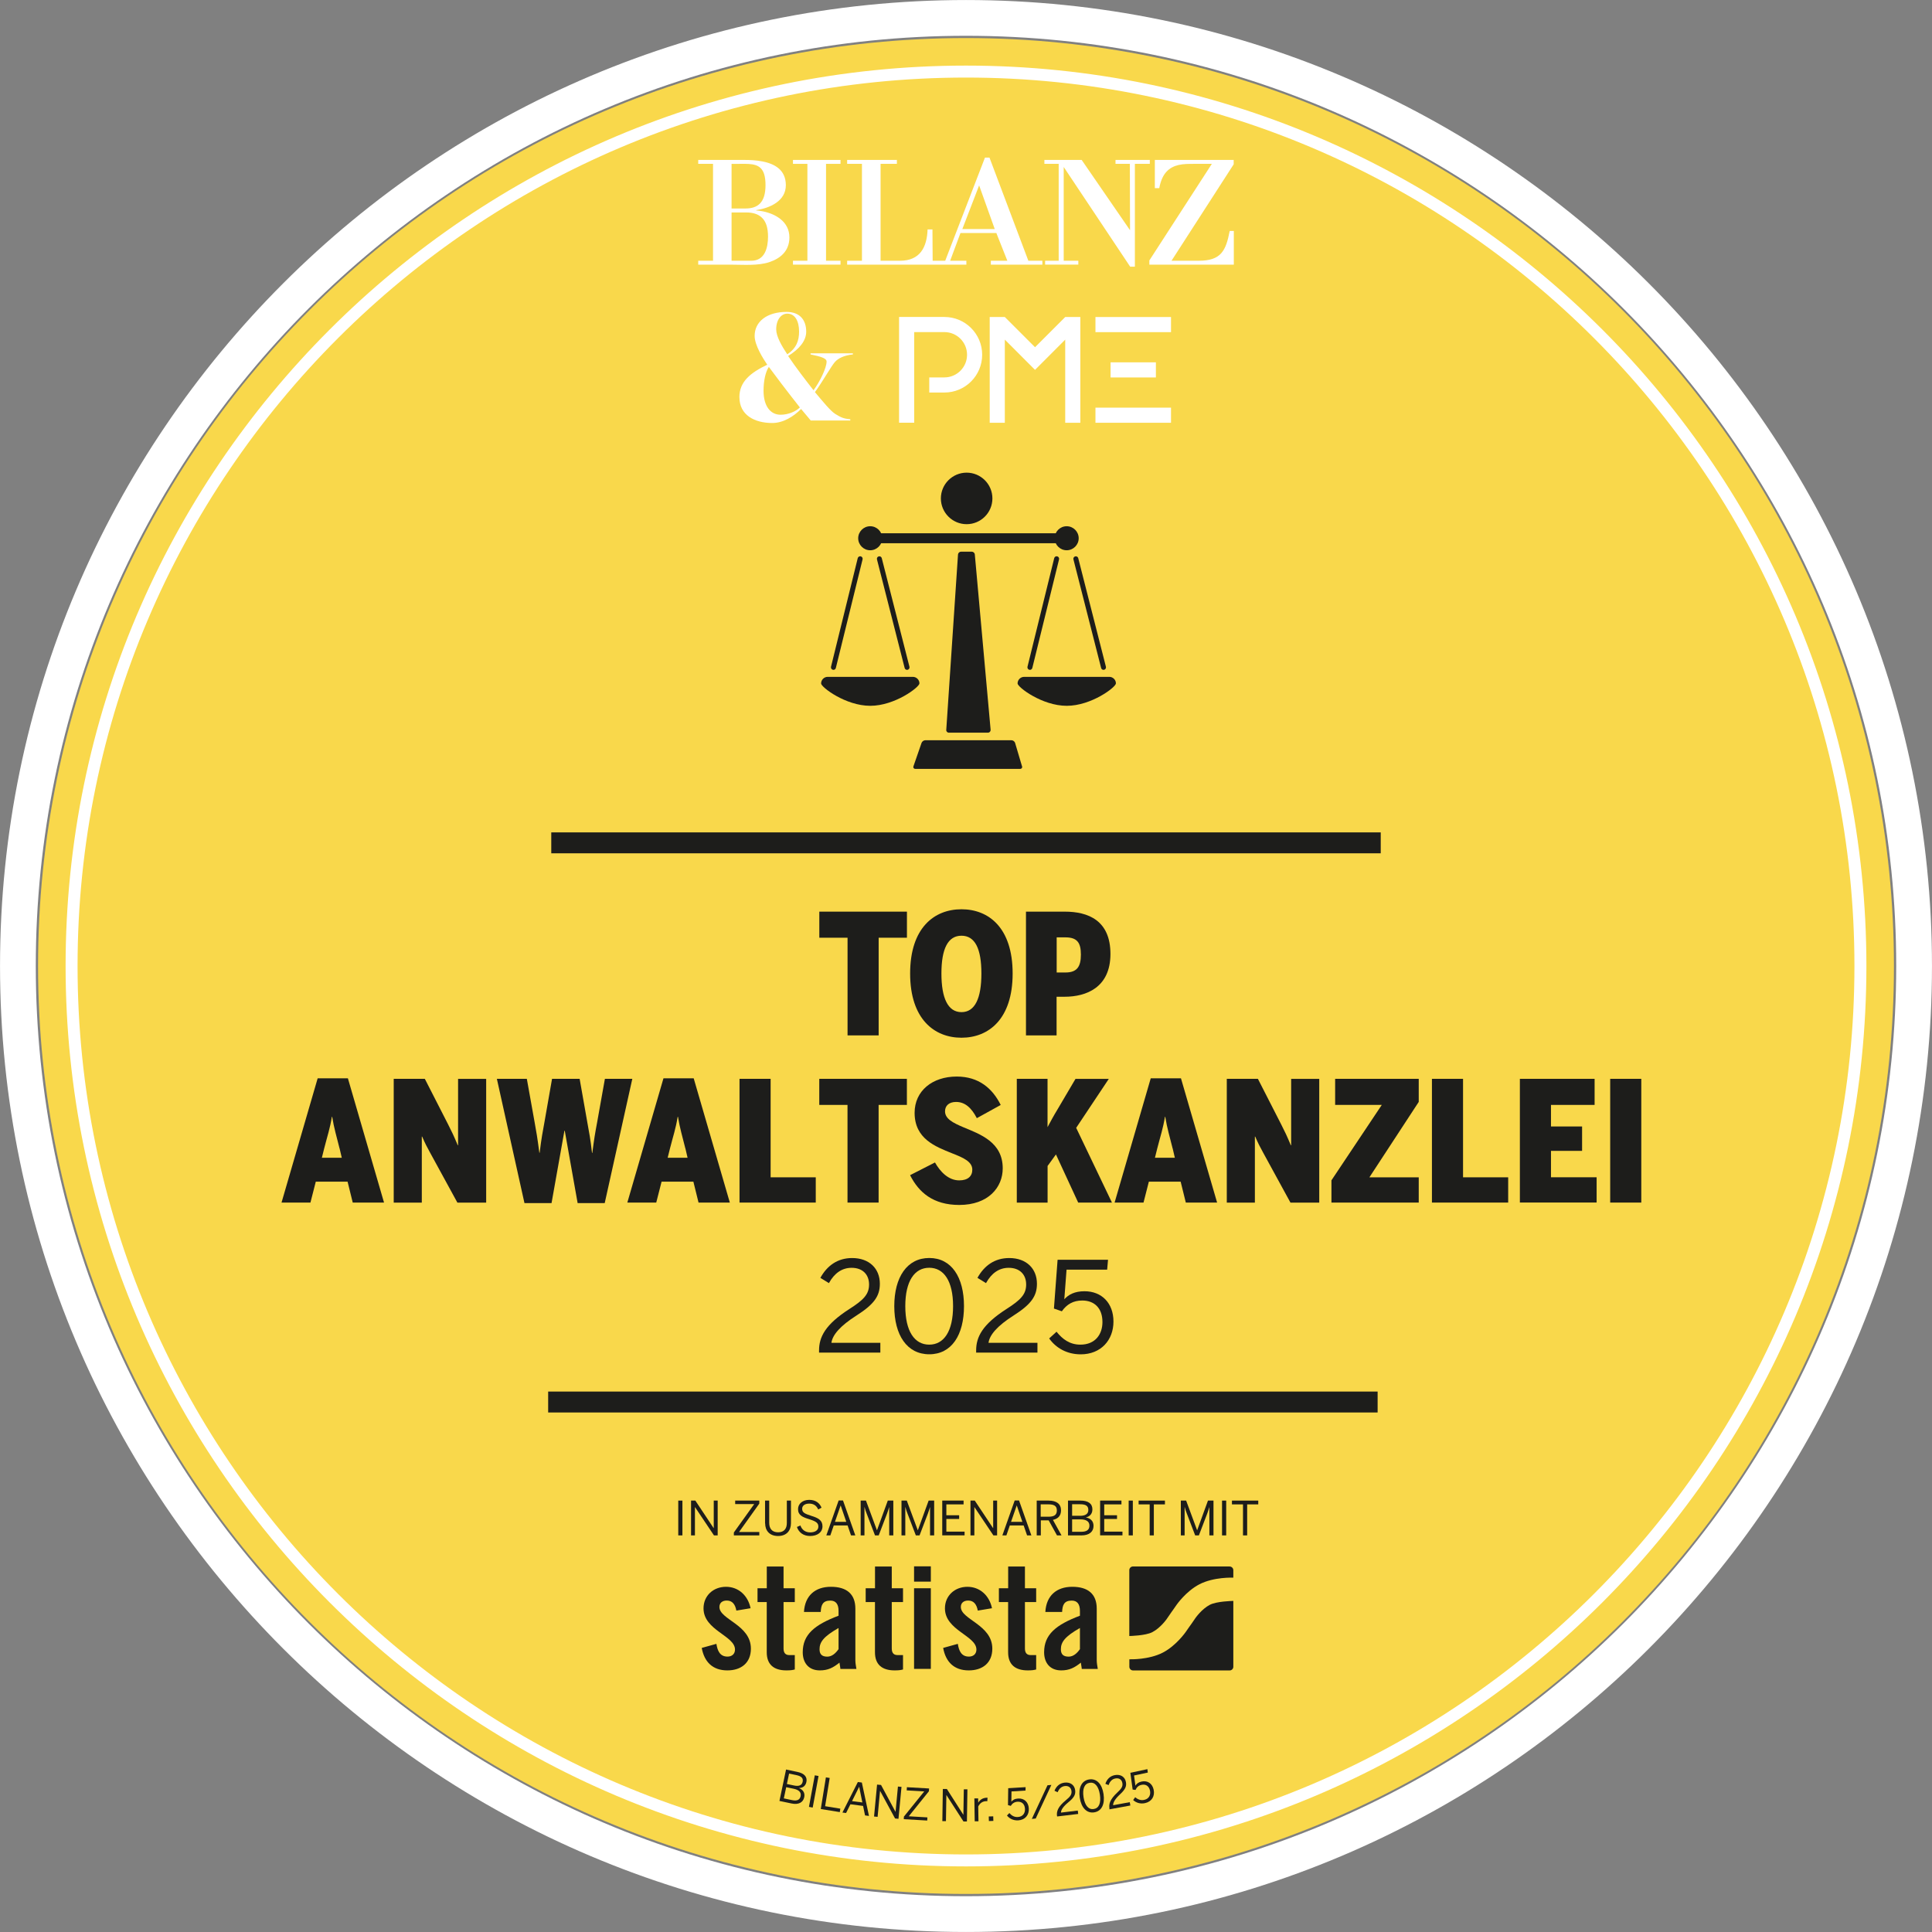 <?xml version="1.0" encoding="UTF-8"?>
<svg xmlns="http://www.w3.org/2000/svg" id="Ebene_1" version="1.1" viewBox="0 0 422.94 422.94">
  <rect x="0" y="0" width="422.94" height="422.94" fill="#808080" stroke="none"/>
  <defs>
    <style>
      .st0 {
        fill: #f9d84b;
      }

      .st1 {
        fill: #1d1d1b;
      }

      .st2 {
        stroke-width: 7.83px;
      }

      .st2, .st3 {
        stroke: #fff;
      }

      .st2, .st3, .st4, .st5 {
        fill: none;
      }

      .st3 {
        stroke-width: 2.62px;
      }

      .st6 {
        fill: #fff;
      }

      .st4 {
        stroke-width: 4.58px;
      }

      .st4, .st5 {
        stroke: #1d1d1b;
      }

      .st5 {
        stroke-width: 4.38px;
      }
    </style>
  </defs>
  <path class="st0" d="M211.47,414.61c112.19,0,203.14-90.95,203.14-203.14S323.66,8.33,211.47,8.33,8.33,99.28,8.33,211.47s90.95,203.14,203.14,203.14"></path>
  <path class="st2" d="M211.47,419.02c114.45,0,207.55-93.11,207.55-207.55S325.91,3.92,211.47,3.92,3.92,97.02,3.92,211.47s93.11,207.55,207.55,207.55Z"></path>
  <path class="st3" d="M211.47,407.27c107.96,0,195.8-87.83,195.8-195.8S319.43,15.67,211.47,15.67,15.67,103.51,15.67,211.47s87.83,195.8,195.8,195.8Z"></path>
  <line class="st4" x1="120" y1="306.92" x2="301.58" y2="306.92"></line>
  <g>
    <path class="st1" d="M223.74,167.73c.1.33-.1.59-.44.59h-22.91c-.34,0-.53-.26-.42-.58l1.77-5.11c.11-.32.48-.58.82-.58h18.87c.34,0,.7.27.79.59l1.51,5.1Z"></path>
    <path class="st1" d="M216.86,159.77c.02.34-.24.62-.58.62h-8.57c-.34,0-.59-.28-.56-.61l2.57-38.4c.03-.34.33-.61.67-.61h2.35c.34,0,.64.28.66.62l3.46,38.39Z"></path>
    <rect class="st1" x="189.5" y="116.74" width="43.19" height="2.18"></rect>
    <path class="st1" d="M217.25,109.11c0,3.12-2.53,5.64-5.64,5.64s-5.64-2.53-5.64-5.64,2.53-5.64,5.64-5.64,5.64,2.53,5.64,5.64"></path>
    <path class="st1" d="M193.13,117.83c0,1.45-1.18,2.63-2.63,2.63s-2.63-1.18-2.63-2.63,1.18-2.63,2.63-2.63,2.63,1.18,2.63,2.63"></path>
    <path class="st1" d="M201.27,149.62c0,.8-5.35,4.89-10.76,4.89s-10.76-4.09-10.76-4.89.65-1.45,1.45-1.45h18.63c.8,0,1.45.65,1.45,1.45"></path>
    <path class="st1" d="M198.57,146.64c-.24,0-.47-.16-.53-.41l-6.06-23.77c-.07-.29.1-.59.39-.66.29-.08.59.1.66.39l6.06,23.77c.07.29-.1.59-.39.66-.04.01-.09.02-.13.02"></path>
    <path class="st1" d="M182.45,146.64s-.09,0-.13-.02c-.29-.07-.47-.37-.4-.66l5.85-23.77c.07-.29.37-.47.66-.4.29.07.47.37.4.66l-5.85,23.77c-.06.25-.28.42-.53.42"></path>
    <path class="st1" d="M236.14,117.83c0,1.45-1.18,2.63-2.63,2.63s-2.63-1.18-2.63-2.63,1.18-2.63,2.63-2.63,2.63,1.18,2.63,2.63"></path>
    <path class="st1" d="M244.28,149.62c0,.8-5.35,4.89-10.76,4.89s-10.76-4.09-10.76-4.89.65-1.45,1.45-1.45h18.63c.8,0,1.45.65,1.45,1.45"></path>
    <path class="st1" d="M241.58,146.64c-.24,0-.47-.16-.53-.41l-6.06-23.77c-.08-.29.1-.59.39-.66.29-.08.59.1.66.39l6.06,23.77c.07.29-.1.59-.39.66-.04.01-.09.02-.13.02"></path>
    <path class="st1" d="M225.46,146.64s-.09,0-.13-.02c-.29-.07-.47-.37-.4-.66l5.85-23.77c.07-.29.36-.47.66-.4.29.07.47.37.4.66l-5.85,23.77c-.06.25-.28.42-.53.42"></path>
  </g>
  <g>
    <path class="st1" d="M185.55,205.28h-6.19v-5.71h19.18v5.71h-6.19v21.38h-6.81v-21.38Z"></path>
    <path class="st1" d="M199.24,213.11c0-9.99,5.27-14.06,11.24-14.06s11.2,4.06,11.2,14.06-5.27,14.06-11.2,14.06-11.24-4.06-11.24-14.06ZM214.84,213.11c0-5.42-1.39-8.27-4.36-8.27s-4.39,2.86-4.39,8.27,1.43,8.46,4.39,8.46,4.36-3.04,4.36-8.46Z"></path>
    <path class="st1" d="M224.61,199.57h8.49c5.05,0,9.99,1.87,9.99,9.26s-5.34,9.37-10.03,9.37h-1.76v8.46h-6.7v-27.09ZM233.25,212.89c2.56,0,3.37-1.32,3.37-3.92s-.81-3.77-3.4-3.77h-1.9v7.69h1.94Z"></path>
    <path class="st1" d="M67.96,263.26h-6.33l7.91-27.2h6.62l7.91,27.2h-6.85l-1.13-4.58h-6.96l-1.17,4.58ZM74.33,251.4c-.66-2.67-1.21-4.43-1.61-6.92h-.07c-.4,2.53-.99,4.21-1.68,6.92l-.51,2.05h4.36l-.48-2.05Z"></path>
    <path class="st1" d="M86.19,236.17h6.81l5.09,9.96c.84,1.65,1.21,2.42,2.12,4.58h.07v-14.53h6.15v27.09h-6.3l-6-10.98c-.66-1.21-1.02-1.87-1.72-3.48h-.07v14.46h-6.15v-27.09Z"></path>
    <path class="st1" d="M108.78,236.17h6.55l1.68,9.37c.4,2.23.62,3.4,1.06,6.81h.07c.4-3.33.66-4.54,1.06-6.77l1.65-9.41h6.04l1.68,9.52c.4,2.2.7,3.7,1.03,6.7h.07c.37-2.96.62-4.43,1.03-6.59l1.72-9.63h6l-6.04,27.2h-5.93l-2.82-15.85h-.07l-2.82,15.85h-5.93l-6.04-27.2Z"></path>
    <path class="st1" d="M143.66,263.26h-6.33l7.91-27.2h6.62l7.91,27.2h-6.85l-1.13-4.58h-6.96l-1.17,4.58ZM150.03,251.4c-.66-2.67-1.21-4.43-1.61-6.92h-.07c-.4,2.53-.99,4.21-1.68,6.92l-.51,2.05h4.36l-.48-2.05Z"></path>
    <path class="st1" d="M161.89,236.17h6.81v21.56h9.88v5.53h-16.69v-27.09Z"></path>
    <path class="st1" d="M185.54,241.88h-6.19v-5.71h19.18v5.71h-6.19v21.38h-6.81v-21.38Z"></path>
    <path class="st1" d="M199.23,257.26l5.45-2.78c1.13,2.01,2.93,3.92,5.31,3.92,1.9,0,2.86-.92,2.86-2.34,0-1.79-2.01-2.64-4.43-3.59-3.62-1.46-8.2-3.15-8.2-8.86,0-4.8,3.88-7.94,9.22-7.94,4.83,0,7.83,2.6,9.63,6.22l-5.23,2.89c-1.17-2.27-2.6-3.55-4.54-3.55-1.61,0-2.42.88-2.42,2.05,0,1.65,1.76,2.53,3.99,3.48,3.7,1.54,8.64,3.26,8.64,9,0,4.17-3.15,8.02-9.52,8.02-5.71,0-8.86-2.75-10.76-6.52Z"></path>
    <path class="st1" d="M222.58,236.17h6.74v10.58c.48-.92,1.46-2.71,2.09-3.73l4.03-6.84h7.29l-7.14,10.72,7.83,16.36h-7.39l-4.87-10.54-1.83,2.53v8.02h-6.74v-27.09Z"></path>
    <path class="st1" d="M250.33,263.26h-6.33l7.91-27.2h6.62l7.91,27.2h-6.85l-1.13-4.58h-6.96l-1.17,4.58ZM256.7,251.4c-.66-2.67-1.21-4.43-1.61-6.92h-.07c-.4,2.53-.99,4.21-1.68,6.92l-.51,2.05h4.36l-.48-2.05Z"></path>
    <path class="st1" d="M268.56,236.17h6.81l5.09,9.96c.84,1.65,1.21,2.42,2.12,4.58h.07v-14.53h6.15v27.09h-6.3l-6-10.98c-.66-1.21-1.02-1.87-1.72-3.48h-.07v14.46h-6.15v-27.09Z"></path>
    <path class="st1" d="M291.47,258.39l11.02-16.51h-10.21v-5.71h18.3v5.05l-10.8,16.51h10.8v5.53h-19.11v-4.87Z"></path>
    <path class="st1" d="M313.47,236.17h6.81v21.56h9.88v5.53h-16.69v-27.09Z"></path>
    <path class="st1" d="M332.72,236.17h16.36v5.71h-9.55v4.72h6.81v5.34h-6.81v5.78h9.99v5.53h-16.8v-27.09Z"></path>
    <path class="st1" d="M352.49,236.17h6.81v27.09h-6.81v-27.09Z"></path>
  </g>
  <g>
    <path class="st1" d="M179.3,295.65c0-2.94,1.32-5.68,6.67-9.11,3.05-1.95,4.28-3.18,4.28-5.35s-1.4-3.65-3.82-3.65c-2.09,0-3.76,1.15-4.97,3.35l-1.87-1.15c1.48-2.69,3.79-4.34,6.95-4.34,3.76,0,6.07,2.31,6.07,5.63,0,2.66-1.21,4.47-5.11,6.95-3.54,2.25-5.27,4.25-5.49,5.98h10.71v2.14h-13.42v-.44Z"></path>
    <path class="st1" d="M195.77,285.93c0-6.34,2.8-10.54,7.66-10.54s7.6,4.2,7.6,10.54-2.72,10.54-7.6,10.54-7.66-4.2-7.66-10.54ZM208.64,285.93c0-5.52-2.03-8.4-5.22-8.4s-5.24,2.88-5.24,8.4,2.03,8.43,5.24,8.43,5.22-2.91,5.22-8.43Z"></path>
    <path class="st1" d="M213.69,295.65c0-2.94,1.32-5.68,6.67-9.11,3.05-1.95,4.28-3.18,4.28-5.35s-1.4-3.65-3.82-3.65c-2.09,0-3.76,1.15-4.97,3.35l-1.87-1.15c1.48-2.69,3.79-4.34,6.95-4.34,3.76,0,6.07,2.31,6.07,5.63,0,2.66-1.21,4.47-5.11,6.95-3.54,2.25-5.27,4.25-5.49,5.98h10.71v2.14h-13.42v-.44Z"></path>
    <path class="st1" d="M229.67,293.01l1.62-1.48c1.29,1.62,2.88,2.83,5.22,2.83,3.32,0,4.83-2.33,4.83-4.94,0-3.1-1.81-4.72-4.42-4.72-1.98,0-3.38.82-4.47,2.36l-1.73-.6.8-10.68h11.04l-.19,2.17h-8.89l-.49,6.48c.93-1.04,2.28-1.76,4.42-1.76,3.79,0,6.34,2.61,6.34,6.64s-2.72,7.17-7.17,7.17c-3.02,0-5.43-1.4-6.89-3.46Z"></path>
  </g>
  <g>
    <path class="st1" d="M148.48,328.5h.91v7.62h-.91v-7.62Z"></path>
    <path class="st1" d="M151.26,328.5h.96l4.01,6.03h.02v-6.03h.86v7.62h-.81l-4.15-6.19h-.02v6.19h-.85v-7.62Z"></path>
    <path class="st1" d="M160.65,335.48l4.46-6.22h-4.17v-.76h5.28v.66l-4.43,6.21h4.43v.75h-5.57v-.64Z"></path>
    <path class="st1" d="M167.48,333.49v-4.99h.91v4.86c0,1.23.59,2.08,1.94,2.08s1.92-.82,1.92-2.06v-4.88h.9v4.96c0,1.59-.94,2.79-2.82,2.79s-2.83-1.19-2.83-2.77Z"></path>
    <path class="st1" d="M174.45,334.28l.76-.34c.38,1.02,1.13,1.52,2.16,1.52s1.78-.45,1.78-1.26c0-.75-.41-1.12-1.92-1.6-1.59-.48-2.53-.92-2.53-2.24,0-1.16,1-2.02,2.45-2.02s2.3.74,2.69,1.71l-.72.4c-.41-.92-1.07-1.29-1.98-1.29-.97,0-1.54.47-1.54,1.12,0,.81.51,1.08,2.01,1.56,1.54.47,2.44.99,2.44,2.29s-1.1,2.12-2.72,2.12c-1.45,0-2.48-.78-2.88-1.99Z"></path>
    <path class="st1" d="M183.59,328.47h.95l2.7,7.65h-.94l-.75-2.18h-3.03l-.75,2.18h-.88l2.7-7.65ZM185.26,333.15l-1.22-3.57h-.02l-1.24,3.57h2.47Z"></path>
    <path class="st1" d="M188.39,328.5h1.18l2.4,6.48h.02l2.36-6.48h1.21v7.62h-.9v-6.17h-.02c-.1.4-.29.9-.46,1.4l-1.82,4.77h-.81l-1.82-4.77c-.19-.5-.31-.82-.47-1.43h-.02v6.2h-.83v-7.62Z"></path>
    <path class="st1" d="M197.33,328.5h1.18l2.4,6.48h.02l2.36-6.48h1.21v7.62h-.9v-6.17h-.02c-.1.4-.29.9-.46,1.4l-1.82,4.77h-.81l-1.82-4.77c-.19-.5-.31-.82-.47-1.43h-.02v6.2h-.83v-7.62Z"></path>
    <path class="st1" d="M206.26,328.5h4.68v.83h-3.77v2.38h2.8v.81h-2.8v2.77h3.99v.82h-4.89v-7.62Z"></path>
    <path class="st1" d="M212.43,328.5h.96l4.01,6.03h.02v-6.03h.86v7.62h-.81l-4.15-6.19h-.02v6.19h-.85v-7.62Z"></path>
    <path class="st1" d="M222.13,328.47h.95l2.7,7.65h-.94l-.75-2.18h-3.03l-.75,2.18h-.88l2.7-7.65ZM223.81,333.15l-1.22-3.57h-.02l-1.24,3.57h2.47Z"></path>
    <path class="st1" d="M226.94,328.5h2.62c1.73,0,2.71.73,2.71,2.13,0,1.23-.69,1.86-1.77,2.09l1.88,3.4h-.99l-1.82-3.29h-1.72v3.29h-.9v-7.62ZM229.5,332.03c1.19,0,1.86-.33,1.86-1.37s-.66-1.34-1.88-1.34h-1.66v2.71h1.67Z"></path>
    <path class="st1" d="M233.8,328.5h2.73c1.66,0,2.61.64,2.61,1.91,0,1.04-.63,1.6-1.41,1.76v.02c.94.17,1.66.74,1.66,1.85,0,1.28-.95,2.08-2.64,2.08h-2.95v-7.62ZM236.45,331.83c1.14,0,1.8-.4,1.8-1.28s-.55-1.25-1.78-1.25h-1.77v2.52h1.75ZM236.69,335.33c1.25,0,1.8-.47,1.8-1.35,0-.96-.76-1.37-1.99-1.37h-1.8v2.72h1.99Z"></path>
    <path class="st1" d="M240.82,328.5h4.68v.83h-3.77v2.38h2.8v.81h-2.8v2.77h3.99v.82h-4.89v-7.62Z"></path>
    <path class="st1" d="M247.08,328.5h.91v7.62h-.91v-7.62Z"></path>
    <path class="st1" d="M251.68,329.33h-2.42v-.83h5.76v.83h-2.43v6.79h-.91v-6.79Z"></path>
    <path class="st1" d="M258.48,328.5h1.18l2.4,6.48h.02l2.36-6.48h1.21v7.62h-.9v-6.17h-.02c-.1.4-.29.9-.46,1.4l-1.82,4.77h-.81l-1.82-4.77c-.19-.5-.31-.82-.47-1.43h-.02v6.2h-.83v-7.62Z"></path>
    <path class="st1" d="M267.52,328.5h.91v7.62h-.91v-7.62Z"></path>
    <path class="st1" d="M272.11,329.33h-2.42v-.83h5.76v.83h-2.43v6.79h-.91v-6.79Z"></path>
  </g>
  <line class="st4" x1="120.68" y1="184.51" x2="302.26" y2="184.51"></line>
  <g>
    <g>
      <path class="st1" d="M161.2,352.58c-.26-1.41-.92-2.2-2.1-2.2-.95,0-1.61.49-1.61,1.41,0,2.76,6.89,3.87,6.89,9.12,0,3.15-2.17,4.76-5.15,4.76-3.21,0-5.05-1.84-5.61-4.92l3.21-.89c.23,1.48.75,2.79,2.43,2.79.95,0,1.64-.56,1.64-1.54,0-3.05-6.89-4.2-6.89-9.02,0-2.79,2.16-4.72,4.92-4.72s4.82,1.94,5.38,4.69l-3.12.52Z"></path>
      <path class="st1" d="M165.83,350.71v-3.02h2.03v-4.76h3.67v4.76h2.46v3.02h-2.46v10.17c0,.92.39,1.44,1.25,1.44h1.21v3.15c-.49.13-.92.2-1.84.2-2.76,0-4.3-1.28-4.3-3.97v-10.99h-2.03Z"></path>
      <path class="st1" d="M176,352.88c.2-3.58,2.46-5.51,5.9-5.51s5.35,1.58,5.35,4.79v11.32c0,.56.13,1.28.23,1.87h-3.51c-.03-.49-.16-.95-.2-1.38-1.38,1.12-2.53,1.7-4.3,1.7-2.49,0-3.74-1.7-3.74-3.97,0-3.87,2.56-6,7.84-8v-1.05c0-1.48-.59-2.26-1.8-2.26-1.67,0-2.03.98-2.1,2.49h-3.67ZM183.57,356.39c-3.34,1.9-4.16,3.12-4.16,4.66,0,1.15.59,1.61,1.7,1.61,1.02,0,1.84-.75,2.46-1.64v-4.62Z"></path>
    </g>
    <g>
      <path class="st1" d="M189.51,350.71v-3.02h2.04v-4.76h3.67v4.76h2.46v3.02h-2.46v10.17c0,.92.39,1.44,1.25,1.44h1.21v3.15c-.49.13-.92.2-1.84.2-2.76,0-4.3-1.28-4.3-3.97v-10.99h-2.04Z"></path>
      <path class="st1" d="M200.1,342.89h3.67v3.35h-3.67v-3.35ZM200.1,347.69h3.67v17.65h-3.67v-17.65Z"></path>
    </g>
    <g>
      <path class="st1" d="M214.05,352.58c-.26-1.41-.92-2.2-2.1-2.2-.95,0-1.61.49-1.61,1.41,0,2.76,6.89,3.87,6.89,9.12,0,3.15-2.17,4.76-5.15,4.76-3.21,0-5.05-1.84-5.61-4.92l3.21-.89c.23,1.48.75,2.79,2.43,2.79.95,0,1.64-.56,1.64-1.54,0-3.05-6.89-4.2-6.89-9.02,0-2.79,2.17-4.72,4.92-4.72s4.82,1.94,5.38,4.69l-3.12.52Z"></path>
      <path class="st1" d="M218.67,350.71v-3.02h2.03v-4.76h3.67v4.76h2.46v3.02h-2.46v10.17c0,.92.39,1.44,1.25,1.44h1.21v3.15c-.49.13-.92.2-1.84.2-2.76,0-4.3-1.28-4.3-3.97v-10.99h-2.03Z"></path>
      <path class="st1" d="M228.84,352.88c.2-3.58,2.46-5.51,5.9-5.51s5.35,1.58,5.35,4.79v11.32c0,.56.13,1.28.23,1.87h-3.51c-.03-.49-.16-.95-.2-1.38-1.38,1.12-2.53,1.7-4.3,1.7-2.49,0-3.74-1.7-3.74-3.97,0-3.87,2.56-6,7.84-8v-1.05c0-1.48-.59-2.26-1.8-2.26-1.67,0-2.03.98-2.1,2.49h-3.67ZM236.41,356.39c-3.35,1.9-4.17,3.12-4.17,4.66,0,1.15.59,1.61,1.71,1.61,1.02,0,1.84-.75,2.46-1.64v-4.62Z"></path>
      <path class="st1" d="M269.18,342.92h-21.16c-.44,0-.8.36-.8.8v14.42s.08,0,.12,0c0,0,3.42-.07,4.9-.83,1.82-.94,3.17-2.89,3.17-2.89.34-.5.72-1.04.84-1.22.12-.17.24-.35.27-.39.03-.04.17-.24.26-.36.08-.12.43-.62.78-1.12,0,0,2.06-2.98,4.99-4.5,3.17-1.65,7.37-1.46,7.37-1.46.02,0,.04,0,.07,0v-1.64c0-.44-.36-.8-.8-.8M264.87,351.3c-1.81.94-3.16,2.89-3.16,2.89-.34.5-.72,1.04-.84,1.22-.12.17-.24.35-.27.38-.03.04-.17.24-.26.36-.08.12-.43.62-.78,1.12,0,0-2.06,2.98-4.99,4.5-3.04,1.58-7.02,1.48-7.34,1.47v1.64c0,.44.36.8.8.8h21.16c.44,0,.8-.36.8-.8v-14.43c-.07.01-.14.02-.21.02,0,0-3.43.07-4.9.83"></path>
    </g>
  </g>
  <g>
    <path class="st1" d="M172.08,387.37l2.46.52c1.5.31,2.23,1.07,1.99,2.21-.2.94-.87,1.32-1.61,1.32v.02c.81.34,1.35.98,1.14,1.99-.24,1.15-1.25,1.7-2.77,1.38l-2.66-.56,1.45-6.88ZM173.39,394.07c1.12.24,1.72-.08,1.88-.88.18-.86-.43-1.38-1.53-1.61l-1.63-.34-.52,2.45,1.79.38ZM173.84,390.87c1.03.22,1.7-.02,1.87-.81s-.26-1.23-1.37-1.46l-1.6-.34-.48,2.28,1.58.33Z"></path>
    <path class="st1" d="M178.37,388.64l.82.15-1.28,6.91-.82-.15,1.28-6.91Z"></path>
    <path class="st1" d="M180.81,389.09l.82.13-1,6.18,3.33.54-.12.75-4.16-.67,1.12-6.93Z"></path>
    <path class="st1" d="M187.8,390.11l.87.11,1.56,7.31-.86-.11-.43-2.08-2.77-.36-.95,1.91-.8-.1,3.37-6.67ZM188.78,394.58l-.69-3.41h-.02s-1.55,3.12-1.55,3.12l2.26.29Z"></path>
    <path class="st1" d="M191.99,390.67l.88.08,3.16,5.87h.02s.52-5.52.52-5.52l.78.07-.66,6.99-.75-.07-3.27-6.03h-.02s-.53,5.67-.53,5.67l-.78-.07.66-6.99Z"></path>
    <path class="st1" d="M197.9,397.65l4.43-5.49-3.84-.22.04-.7,4.86.28-.04.61-4.41,5.48,4.08.24-.04.69-5.13-.3.03-.59Z"></path>
    <path class="st1" d="M206.4,391.63h.88s3.6,5.63,3.6,5.63h.02l.09-5.55h.79s-.11,7.04-.11,7.04h-.75s-3.73-5.78-3.73-5.78h-.02s-.09,5.7-.09,5.7h-.79s.11-7.04.11-7.04Z"></path>
    <path class="st1" d="M213.31,393.69h.82s.01.92.01.92h.02c.36-.59.94-1.05,1.92-1.07h.1s-.04.76-.04.76c-.03,0-.21,0-.24,0-.8.01-1.39.44-1.75,1.16l.05,3.24h-.82s-.08-5-.08-5Z"></path>
    <path class="st1" d="M216.45,397.65l.98-.03.03,1-.98.03-.03-1Z"></path>
    <path class="st1" d="M220.43,397.45l.53-.55c.48.53,1.05.92,1.86.87,1.15-.07,1.62-.91,1.56-1.81-.07-1.07-.72-1.59-1.62-1.54-.68.04-1.15.36-1.49.91l-.61-.17.05-3.7,3.81-.23-.02.75-3.07.19-.03,2.25c.3-.38.75-.66,1.49-.7,1.31-.08,2.24.77,2.33,2.16.09,1.43-.79,2.53-2.32,2.62-1.04.06-1.91-.37-2.45-1.05Z"></path>
    <path class="st1" d="M229.31,390.82l.85-.08-3.43,7.36-.85.08,3.43-7.36Z"></path>
    <path class="st1" d="M231.39,397.52c-.12-1.01.22-2.01,1.92-3.41.97-.79,1.34-1.27,1.25-2.02-.09-.76-.63-1.2-1.46-1.1-.72.09-1.24.55-1.57,1.35l-.69-.32c.4-.98,1.12-1.65,2.21-1.78,1.29-.15,2.18.54,2.32,1.68.11.92-.23,1.59-1.47,2.6-1.12.92-1.64,1.68-1.64,2.28l3.68-.44.09.74-4.61.55-.02-.15Z"></path>
    <path class="st1" d="M236.37,393.54c-.33-2.17.41-3.75,2.07-4,1.67-.25,2.82,1.04,3.14,3.21s-.38,3.74-2.05,4c-1.66.25-2.83-1.04-3.16-3.21ZM240.78,392.87c-.29-1.89-1.13-2.77-2.22-2.6-1.13.17-1.64,1.26-1.36,3.14.29,1.89,1.13,2.78,2.23,2.61,1.12-.17,1.63-1.26,1.35-3.15Z"></path>
    <path class="st1" d="M242.88,395.94c-.18-1,.09-2.01,1.7-3.52.92-.85,1.26-1.35,1.12-2.09-.14-.76-.7-1.15-1.53-1-.71.13-1.21.63-1.48,1.45l-.71-.28c.34-1.01,1.02-1.71,2.09-1.91,1.28-.23,2.21.41,2.41,1.54.17.91-.13,1.6-1.3,2.68-1.06.99-1.53,1.78-1.5,2.38l3.64-.67.13.73-4.57.84-.03-.15Z"></path>
    <path class="st1" d="M248.06,394.06l.44-.62c.55.45,1.18.75,1.97.58,1.12-.24,1.46-1.14,1.28-2.02-.22-1.05-.95-1.46-1.83-1.28-.67.14-1.08.52-1.34,1.12l-.63-.08-.5-3.67,3.73-.8.09.75-3.01.64.3,2.23c.24-.42.64-.76,1.37-.91,1.28-.27,2.33.42,2.62,1.79.3,1.4-.4,2.62-1.9,2.94-1.02.22-1.94-.08-2.58-.67Z"></path>
  </g>
  <g>
    <g>
      <path class="st6" d="M168.39,57.39c2.4-.79,4.42-2.4,4.42-5.42,0-1.73-.76-3.03-1.9-3.97-1.07-.88-2.47-1.44-3.89-1.73-.49-.1-.99-.17-1.47-.2v-.07c2.95-.45,6.48-1.96,6.48-5.46,0-1.69-.62-2.87-1.59-3.69-1.87-1.58-5.04-1.84-7.53-1.84h-10.06v.86h3.24v21.21h-3.24v.86h7.46c2.4,0,5.59.27,8.1-.55M160.15,35.87c2.77.07,5.08-.32,6.36.93.69.67,1.07,1.81,1.07,3.73,0,3.91-1.77,5.11-4.38,5.11h-3.05v-9.78ZM160.15,46.51h3.26c1.5.01,2.58.4,3.32,1.08,1,.91,1.4,2.36,1.4,4.21,0,2.4-.67,5.28-3.66,5.28h-4.32v-10.57Z"></path>
      <polygon class="st6" points="180.83 35.87 184 35.87 184 35.01 173.59 35.01 173.59 35.87 176.75 35.87 176.75 57.08 173.59 57.08 173.59 57.93 184 57.93 184 57.08 180.83 57.08 180.83 35.87"></polygon>
      <polygon class="st6" points="248.44 35.87 251.71 35.87 251.71 35.01 244.2 35.01 244.2 35.87 247.34 35.87 247.38 49.98 247.38 50.4 236.79 35.01 228.63 35.01 228.63 35.87 231.76 35.87 231.76 57.08 228.79 57.08 228.79 57.93 236.06 57.93 236.06 57.08 232.86 57.08 232.86 36.55 233.45 37.44 247.41 58.38 248.44 58.38 248.44 35.87"></polygon>
      <path class="st6" d="M270.11,50.56h-.91c-.84,4.32-1.86,6.52-6.79,6.52h-5.95l13.61-21.11v-.96h-17.26v6.18s.97,0,.97,0c.6-3.29,2.18-4.6,4.26-5.08,1.02-.24,2.26-.24,3.45-.24h3.8l-.28.43-13.4,20.71v.93h18.49v-7.38Z"></path>
      <path class="st6" d="M228.2,57.08h-3.08l-8.51-22.58h-.99l-8.7,22.58h-2.75l-.04-6.43v-.43h-1.07c-.14,3.95-1.68,6.86-6.04,6.86h-4.25v-21.21h3.57v-.86h-10.89v.86h3.24v21.21h-3.24v.86h26.1v-.86h-3.55l2.26-6.07h7.86l.16.43,2.24,5.64h-3.61v.86h11.28v-.86ZM214.34,40.57l3.42,9.57h-7.09l3.68-9.57Z"></path>
    </g>
    <g>
      <path class="st6" d="M161.86,86.97c0-3.41,2.39-5.35,6.1-7.13-.92-1.36-2.76-4.26-2.76-6.31,0-3.1,2.66-5.25,6.99-5.25,2.9,0,4.3,1.77,4.3,4.33,0,2.01-1.53,3.82-3.96,5.32,1.74,2.59,3.65,5.05,5.56,7.5,1.43-1.94,2.86-4.91,2.86-6.27,0-.72-1.16-1.09-3.51-1.57v-.24h9.27v.24c-1.94.2-3.24.85-3.95,1.67-.79.89-2.73,4.36-4.36,6.58,1.64,1.94,3.41,4.16,4.5,4.81,1.19.72,1.7.99,3.24,1.13v.27h-8.66l-2.11-2.52c-1.64,1.64-3.89,3.07-6.31,3.07-3.85,0-7.19-1.71-7.19-5.63ZM175.1,89.19c-2.59-3.27-5.7-7.37-6.79-8.87-.75,1.13-1.16,3.1-1.16,5.22,0,3.34,1.5,5.25,3.72,5.25,1.67,0,3.31-.68,4.23-1.6ZM174.93,72.58c0-2.22-.85-3.92-2.59-3.92-1.33,0-2.42,1.33-2.42,3.44,0,1.53,1.19,3.61,2.42,5.46,2.05-1.33,2.59-3.07,2.59-4.98Z"></path>
      <g>
        <rect class="st6" x="239.81" y="69.4" width="16.54" height="3.31"></rect>
        <rect class="st6" x="243.12" y="79.32" width="9.92" height="3.31"></rect>
        <rect class="st6" x="239.81" y="89.24" width="16.54" height="3.31"></rect>
        <g>
          <path class="st6" d="M206.74,85.93h-3.31v-3.31h3.31c2.74,0,4.96-2.22,4.96-4.96s-2.22-4.96-4.96-4.96h-6.61v19.84h-3.31v-23.15h9.92c4.57,0,8.27,3.7,8.27,8.27s-3.7,8.27-8.27,8.27"></path>
          <polygon class="st6" points="216.66 92.55 219.97 92.55 219.97 74.35 226.58 80.97 233.19 74.35 233.19 92.55 236.5 92.55 236.5 69.4 233.19 69.4 226.58 76.01 219.97 69.4 216.66 69.4 216.66 92.55"></polygon>
        </g>
      </g>
    </g>
  </g>
  <g>
    <line class="st5" x1="1009.78" y1="302.84" x2="1183.61" y2="302.84"></line>
    <path class="st1" d="M1109.1,169.6c.09.31-.1.57-.42.57h-21.93c-.33,0-.51-.25-.4-.56l1.69-4.9c.11-.31.46-.56.78-.56h18.07c.33,0,.67.26.76.57l1.45,4.88Z"></path>
    <path class="st1" d="M1102.51,161.98c.02.32-.23.59-.55.59h-8.21c-.33,0-.57-.26-.54-.59l2.46-36.76c.03-.32.32-.59.65-.59h2.25c.33,0,.61.27.63.59l3.31,36.75Z"></path>
    <rect class="st1" x="1076.32" y="120.79" width="41.34" height="2.09"></rect>
    <path class="st1" d="M1102.88,113.49c0,2.98-2.42,5.4-5.4,5.4s-5.4-2.42-5.4-5.4,2.42-5.4,5.4-5.4,5.4,2.42,5.4,5.4"></path>
    <path class="st1" d="M1079.79,121.83c0,1.39-1.13,2.51-2.51,2.51s-2.51-1.13-2.51-2.51,1.13-2.51,2.51-2.51,2.51,1.13,2.51,2.51"></path>
    <path class="st1" d="M1087.59,152.27c0,.77-5.12,4.68-10.3,4.68s-10.3-3.91-10.3-4.68.62-1.39,1.39-1.39h17.84c.77,0,1.39.62,1.39,1.39"></path>
    <path class="st1" d="M1084.99,149.41c-.23,0-.45-.16-.51-.39l-5.8-22.75c-.07-.28.1-.56.38-.63.28-.08.56.1.63.38l5.8,22.75c.07.28-.1.56-.38.63-.04.01-.09.02-.13.02"></path>
    <path class="st1" d="M1069.57,149.41s-.08,0-.12-.02c-.28-.07-.45-.35-.38-.63l5.6-22.75c.07-.28.35-.45.63-.38.28.07.45.35.38.63l-5.6,22.75c-.06.24-.27.4-.51.4"></path>
    <path class="st1" d="M1120.97,121.83c0,1.39-1.13,2.51-2.51,2.51s-2.51-1.13-2.51-2.51,1.13-2.51,2.51-2.51,2.51,1.13,2.51,2.51"></path>
    <path class="st1" d="M1128.76,152.27c0,.77-5.12,4.68-10.3,4.68s-10.3-3.91-10.3-4.68.62-1.39,1.39-1.39h17.84c.77,0,1.39.62,1.39,1.39"></path>
    <path class="st1" d="M1126.17,149.41c-.23,0-.45-.16-.51-.39l-5.8-22.75c-.07-.28.1-.56.38-.63.28-.08.56.1.63.38l5.8,22.75c.07.28-.1.56-.38.63-.04.01-.09.02-.13.02"></path>
    <path class="st1" d="M1110.74,149.41s-.08,0-.12-.02c-.28-.07-.45-.35-.38-.63l5.6-22.75c.07-.28.35-.45.63-.38.28.07.45.35.38.63l-5.6,22.75c-.06.24-.27.4-.51.4"></path>
    <g>
      <path class="st1" d="M977.33,200.08h6.52v20.63h9.46v5.29h-15.98v-25.92Z"></path>
      <path class="st1" d="M995.17,200.08h15.66v5.46h-9.14v4.52h6.52v5.12h-6.52v5.54h9.56v5.29h-16.08v-25.92Z"></path>
      <path class="st1" d="M1012.27,220.26l5.22-2.66c1.09,1.93,2.8,3.75,5.08,3.75,1.82,0,2.73-.88,2.73-2.24,0-1.72-1.93-2.52-4.24-3.43-3.47-1.4-7.85-3.01-7.85-8.48,0-4.59,3.71-7.6,8.83-7.6,4.62,0,7.5,2.49,9.21,5.96l-5.01,2.77c-1.12-2.17-2.49-3.4-4.34-3.4-1.54,0-2.31.84-2.31,1.96,0,1.58,1.68,2.42,3.82,3.33,3.54,1.47,8.27,3.12,8.27,8.62,0,3.99-3.01,7.67-9.11,7.67-5.46,0-8.48-2.63-10.3-6.24Z"></path>
      <path class="st1" d="M1041.7,200.08h8.34l3.54,16.89h.04l3.22-16.89h8.48v25.92h-6.17v-16.71h-.07c-.07,1.82-.81,5.01-1.09,6.27l-2.38,10.44h-4.76l-2.31-10.41c-.18-.81-.98-4.55-1.12-6.48h-.07v16.89h-5.64v-25.92Z"></path>
      <path class="st1" d="M1068.54,200.08h15.66v5.46h-9.14v4.52h6.52v5.12h-6.52v5.54h9.56v5.29h-16.08v-25.92Z"></path>
      <path class="st1" d="M1086.87,200.08h6.52v25.92h-6.52v-25.92Z"></path>
      <path class="st1" d="M1096.75,200.08h6.52v20.63h9.46v5.29h-15.98v-25.92Z"></path>
      <path class="st1" d="M1114.59,200.08h6.52v20.63h9.46v5.29h-15.98v-25.92Z"></path>
      <path class="st1" d="M1132.42,200.08h15.66v5.46h-9.14v4.52h6.52v5.12h-6.52v5.54h9.56v5.29h-16.08v-25.92Z"></path>
      <path class="st1" d="M1150.19,216.83v-16.75h6.52v16.43c0,3.26.88,4.45,2.94,4.45s2.91-1.23,2.91-4.41v-16.47h6.2v16.71c0,6.34-2.66,9.63-9.21,9.63s-9.35-3.36-9.35-9.6Z"></path>
      <path class="st1" d="M1171.56,200.08h8.44c5.68,0,9.25,2.31,9.25,8.55,0,3.22-1.47,5.71-3.92,6.87l4.73,10.51h-6.73l-3.99-8.83h-1.44v8.83h-6.34v-25.92ZM1179.83,212.27c2.17,0,3.22-.95,3.22-3.5s-1.05-3.29-3.22-3.29h-1.93v6.8h1.93Z"></path>
      <path class="st1" d="M1191.12,220.26l5.22-2.66c1.09,1.93,2.8,3.75,5.08,3.75,1.82,0,2.73-.88,2.73-2.24,0-1.72-1.93-2.52-4.24-3.43-3.47-1.4-7.85-3.01-7.85-8.48,0-4.59,3.71-7.6,8.83-7.6,4.62,0,7.5,2.49,9.21,5.96l-5.01,2.77c-1.12-2.17-2.49-3.4-4.34-3.4-1.54,0-2.31.84-2.31,1.96,0,1.58,1.68,2.42,3.82,3.33,3.54,1.47,8.27,3.12,8.27,8.62,0,3.99-3.01,7.67-9.11,7.67-5.46,0-8.48-2.63-10.3-6.24Z"></path>
      <path class="st1" d="M929.61,248.09c0-9.56,4.41-13.45,10.51-13.45s8.51,3.54,9.21,9.28l-6.13,1.09c-.49-3.33-1.23-4.83-3.29-4.83-2.66,0-3.75,2.63-3.75,7.92s1.16,8.09,3.82,8.09c2.1,0,2.94-1.37,3.5-5.18l6.13.98c-.91,5.33-3.33,9.53-9.67,9.53s-10.33-3.85-10.33-13.42Z"></path>
      <path class="st1" d="M955.89,261.05h-6.06l7.57-26.03h6.34l7.57,26.03h-6.55l-1.09-4.38h-6.66l-1.12,4.38ZM961.98,249.7c-.63-2.56-1.16-4.24-1.54-6.62h-.07c-.39,2.42-.95,4.03-1.61,6.62l-.49,1.96h4.17l-.46-1.96Z"></path>
      <path class="st1" d="M972.74,235.12h9.49c4.03,0,8.37.95,8.37,6.45,0,3.89-2.1,5.4-4.24,5.99v.07c2.73.56,4.76,1.96,4.76,6.31,0,5.57-4.62,7.11-8.72,7.11h-9.67v-25.92ZM981.78,245.6c1.89,0,2.73-.77,2.73-2.63s-.84-2.59-2.7-2.59h-2.73v5.22h2.7ZM981.92,256.04c2.07,0,3.01-1.12,3.01-3.01,0-2-1.02-2.98-3.08-2.98h-2.77v5.99h2.84Z"></path>
      <path class="st1" d="M993.87,235.12h6.52v25.92h-6.52v-25.92Z"></path>
      <path class="st1" d="M1003.75,235.12h6.52l4.87,9.53c.81,1.58,1.16,2.31,2.03,4.38h.07v-13.91h5.89v25.92h-6.03l-5.75-10.51c-.63-1.16-.98-1.79-1.65-3.33h-.07v13.84h-5.89v-25.92Z"></path>
      <path class="st1" d="M1026.43,235.12h15.66v5.46h-9.14v4.52h6.52v5.12h-6.52v5.54h9.56v5.29h-16.08v-25.92Z"></path>
      <path class="st1" d="M1048.99,240.59h-5.92v-5.46h18.36v5.46h-5.92v20.46h-6.52v-20.46Z"></path>
      <path class="st1" d="M1062.06,255.3l5.22-2.66c1.09,1.93,2.8,3.75,5.08,3.75,1.82,0,2.73-.88,2.73-2.24,0-1.72-1.93-2.52-4.24-3.43-3.47-1.4-7.85-3.01-7.85-8.48,0-4.59,3.71-7.6,8.83-7.6,4.62,0,7.5,2.49,9.21,5.96l-5.01,2.77c-1.12-2.17-2.49-3.4-4.34-3.4-1.54,0-2.31.84-2.31,1.96,0,1.58,1.68,2.42,3.82,3.33,3.54,1.47,8.27,3.12,8.27,8.62,0,3.99-3.01,7.67-9.11,7.67-5.46,0-8.48-2.63-10.3-6.24Z"></path>
      <path class="st1" d="M1091.49,235.12h7.32c6.87,0,12.33,2.42,12.33,12.86s-5.57,13.07-12.33,13.07h-7.32v-25.92ZM1099.38,255.65c4.1,0,5.22-1.89,5.22-7.67s-1.12-7.39-5.25-7.39h-1.33v15.06h1.37Z"></path>
      <path class="st1" d="M1114.94,241.29h-2.17v-6.17h6.2v5.75l-2.8,4.87h-2.98l1.75-4.45Z"></path>
      <path class="st1" d="M1125.9,261.05h-6.06l7.57-26.03h6.34l7.57,26.03h-6.55l-1.09-4.38h-6.66l-1.12,4.38ZM1132,249.7c-.63-2.56-1.16-4.24-1.54-6.62h-.07c-.39,2.42-.95,4.03-1.61,6.62l-.49,1.96h4.17l-.46-1.96Z"></path>
      <path class="st1" d="M1141.01,235.12h6.55l2.63,11.39c.53,2.21.88,3.78,1.33,6.41h.07c.46-2.56.84-4.13,1.37-6.34l2.77-11.46h6.06l-7.22,26.03h-6.34l-7.22-26.03Z"></path>
      <path class="st1" d="M1162.21,248.09c0-9.56,5.04-13.45,10.75-13.45s10.72,3.89,10.72,13.45-5.04,13.45-10.72,13.45-10.75-3.89-10.75-13.45ZM1177.13,248.09c0-5.18-1.33-7.92-4.17-7.92s-4.2,2.73-4.2,7.92,1.37,8.09,4.2,8.09,4.17-2.91,4.17-8.09Z"></path>
      <path class="st1" d="M1184.88,248.09c0-9.56,4.41-13.45,10.51-13.45s8.51,3.54,9.21,9.28l-6.13,1.09c-.49-3.33-1.23-4.83-3.29-4.83-2.66,0-3.75,2.63-3.75,7.92s1.16,8.09,3.82,8.09c2.1,0,2.94-1.37,3.5-5.18l6.13.98c-.91,5.33-3.33,9.53-9.67,9.53s-10.33-3.85-10.33-13.42Z"></path>
      <path class="st1" d="M1211.16,261.05h-6.06l7.57-26.03h6.34l7.57,26.03h-6.55l-1.09-4.38h-6.66l-1.12,4.38ZM1217.25,249.7c-.63-2.56-1.16-4.24-1.54-6.62h-.07c-.39,2.42-.95,4.03-1.61,6.62l-.49,1.96h4.17l-.46-1.96Z"></path>
      <path class="st1" d="M1232.43,240.59h-5.92v-5.46h18.36v5.46h-5.92v20.46h-6.52v-20.46Z"></path>
      <path class="st1" d="M1245.5,255.3l5.22-2.66c1.09,1.93,2.8,3.75,5.08,3.75,1.82,0,2.73-.88,2.73-2.24,0-1.72-1.93-2.52-4.24-3.43-3.47-1.4-7.85-3.01-7.85-8.48,0-4.59,3.71-7.6,8.83-7.6,4.62,0,7.5,2.49,9.21,5.96l-5.01,2.77c-1.12-2.17-2.49-3.4-4.34-3.4-1.54,0-2.31.84-2.31,1.96,0,1.58,1.68,2.42,3.82,3.33,3.54,1.47,8.27,3.12,8.27,8.62,0,3.99-3.01,7.67-9.11,7.67-5.46,0-8.48-2.63-10.3-6.24Z"></path>
    </g>
    <g>
      <path class="st1" d="M1066.55,292.05c0-2.81,1.26-5.44,6.38-8.72,2.92-1.87,4.1-3.05,4.1-5.12s-1.34-3.5-3.65-3.5c-2,0-3.6,1.1-4.76,3.21l-1.79-1.1c1.42-2.58,3.63-4.15,6.65-4.15,3.6,0,5.81,2.21,5.81,5.39,0,2.55-1.16,4.28-4.89,6.65-3.39,2.15-5.04,4.07-5.25,5.73h10.25v2.05h-12.85v-.42Z"></path>
      <path class="st1" d="M1082.32,282.75c0-6.07,2.68-10.09,7.33-10.09s7.28,4.02,7.28,10.09-2.6,10.09-7.28,10.09-7.33-4.02-7.33-10.09ZM1094.64,282.75c0-5.28-1.94-8.04-4.99-8.04s-5.02,2.76-5.02,8.04,1.94,8.07,5.02,8.07,4.99-2.79,4.99-8.07Z"></path>
      <path class="st1" d="M1099.48,292.05c0-2.81,1.26-5.44,6.38-8.72,2.92-1.87,4.1-3.05,4.1-5.12s-1.34-3.5-3.65-3.5c-2,0-3.6,1.1-4.76,3.21l-1.79-1.1c1.42-2.58,3.63-4.15,6.65-4.15,3.6,0,5.81,2.21,5.81,5.39,0,2.55-1.16,4.28-4.89,6.65-3.39,2.15-5.04,4.07-5.25,5.73h10.25v2.05h-12.85v-.42Z"></path>
      <path class="st1" d="M1114.77,289.53l1.55-1.42c1.24,1.55,2.76,2.71,4.99,2.71,3.18,0,4.62-2.23,4.62-4.73,0-2.97-1.73-4.52-4.23-4.52-1.89,0-3.23.79-4.28,2.26l-1.66-.58.76-10.22h10.56l-.18,2.08h-8.51l-.47,6.2c.89-1,2.18-1.68,4.23-1.68,3.63,0,6.07,2.5,6.07,6.36s-2.6,6.86-6.86,6.86c-2.89,0-5.2-1.34-6.59-3.31Z"></path>
    </g>
    <g>
      <path class="st1" d="M1041.54,323.5h4.47v.8h-3.61v2.28h2.68v.78h-2.68v2.65h3.81v.79h-4.68v-7.29Z"></path>
      <path class="st1" d="M1047.44,323.5h.92l3.83,5.77h.02v-5.77h.82v7.29h-.78l-3.97-5.92h-.02v5.92h-.82v-7.29Z"></path>
      <path class="st1" d="M1056.58,327.12c0-2.28,1.27-3.76,3.1-3.76,1.55,0,2.37.9,2.7,2.24l-.83.23c-.32-1.1-.82-1.67-1.88-1.67-1.36,0-2.21,1.14-2.21,2.95,0,1.93.87,3.04,2.23,3.04,1.04,0,1.68-.58,1.98-1.76l.82.19c-.35,1.44-1.28,2.37-2.81,2.37-1.85,0-3.1-1.43-3.1-3.81Z"></path>
      <path class="st1" d="M1063.43,327.15c0-2.35,1.35-3.79,3.15-3.79s3.13,1.44,3.13,3.79-1.33,3.79-3.13,3.79-3.15-1.44-3.15-3.79ZM1068.85,327.15c0-1.9-.95-3-2.27-3s-2.28,1.09-2.28,3,.94,3.01,2.28,3.01,2.27-1.1,2.27-3.01Z"></path>
      <path class="st1" d="M1070.71,327.15c0-2.35,1.35-3.79,3.15-3.79s3.13,1.44,3.13,3.79-1.33,3.79-3.13,3.79-3.15-1.44-3.15-3.79ZM1076.13,327.15c0-1.9-.95-3-2.27-3s-2.28,1.09-2.28,3,.94,3.01,2.28,3.01,2.27-1.1,2.27-3.01Z"></path>
      <path class="st1" d="M1078.35,323.5h2.47c1.58,0,2.63.62,2.63,2.07,0,1.56-1.16,2.14-2.69,2.14h-1.55v3.08h-.87v-7.29ZM1080.81,326.94c1.16,0,1.78-.35,1.78-1.34s-.61-1.31-1.79-1.31h-1.59v2.65h1.6Z"></path>
      <path class="st1" d="M1084.64,323.5h4.47v.8h-3.61v2.28h2.68v.78h-2.68v2.65h3.81v.79h-4.68v-7.29ZM1087.3,321.49h1.04l-1.4,1.56h-.56l.93-1.56Z"></path>
      <path class="st1" d="M1090.55,323.5h2.5c1.66,0,2.59.7,2.59,2.04,0,1.17-.66,1.78-1.7,2l1.79,3.25h-.95l-1.75-3.14h-1.65v3.14h-.86v-7.29ZM1093,326.88c1.14,0,1.78-.32,1.78-1.31s-.63-1.28-1.79-1.28h-1.59v2.59h1.6Z"></path>
      <path class="st1" d="M1099.12,323.47h.91l2.58,7.32h-.9l-.72-2.09h-2.9l-.72,2.09h-.84l2.58-7.32ZM1100.73,327.95l-1.16-3.42h-.02l-1.18,3.42h2.37Z"></path>
      <path class="st1" d="M1105.46,324.3h-2.32v-.8h5.51v.8h-2.33v6.5h-.87v-6.5Z"></path>
      <path class="st1" d="M1109.86,323.5h.87v7.29h-.87v-7.29Z"></path>
      <path class="st1" d="M1112.17,327.15c0-2.35,1.35-3.79,3.15-3.79s3.13,1.44,3.13,3.79-1.33,3.79-3.13,3.79-3.15-1.44-3.15-3.79ZM1117.59,327.15c0-1.9-.95-3-2.27-3s-2.28,1.09-2.28,3,.94,3.01,2.28,3.01,2.27-1.1,2.27-3.01Z"></path>
      <path class="st1" d="M1119.81,323.5h.92l3.83,5.77h.02v-5.77h.82v7.29h-.78l-3.97-5.92h-.02v5.92h-.82v-7.29Z"></path>
      <path class="st1" d="M1131.3,323.47h.91l2.58,7.32h-.9l-.72-2.09h-2.9l-.72,2.09h-.84l2.58-7.32ZM1132.91,327.95l-1.16-3.42h-.02l-1.18,3.42h2.37Z"></path>
      <path class="st1" d="M1135.32,323.5h.89l2.09,6.16h.02l2.1-6.16h.84l-2.56,7.32h-.81l-2.56-7.32Z"></path>
      <path class="st1" d="M1142.37,323.5h4.47v.8h-3.61v2.28h2.68v.78h-2.68v2.65h3.81v.79h-4.68v-7.29Z"></path>
      <path class="st1" d="M1147.91,327.12c0-2.28,1.27-3.76,3.1-3.76,1.55,0,2.37.9,2.7,2.24l-.83.23c-.32-1.1-.82-1.67-1.88-1.67-1.36,0-2.21,1.14-2.21,2.95,0,1.93.87,3.04,2.23,3.04,1.04,0,1.68-.58,1.98-1.76l.82.19c-.35,1.44-1.28,2.37-2.81,2.37-1.85,0-3.1-1.43-3.1-3.81Z"></path>
    </g>
    <line class="st5" x1="1010.44" y1="185.66" x2="1184.26" y2="185.66"></line>
    <path class="st1" d="M1049.23,346.55c-.25-1.35-.88-2.1-2.01-2.1-.91,0-1.54.47-1.54,1.35,0,2.64,6.59,3.71,6.59,8.73,0,3.01-2.07,4.55-4.93,4.55-3.08,0-4.84-1.76-5.37-4.71l3.08-.85c.22,1.41.72,2.67,2.32,2.67.91,0,1.57-.54,1.57-1.48,0-2.92-6.59-4.02-6.59-8.63,0-2.67,2.07-4.52,4.71-4.52s4.62,1.85,5.15,4.49l-2.98.5Z"></path>
    <path class="st1" d="M1053.66,344.76v-2.89h1.95v-4.55h3.52v4.55h2.35v2.89h-2.35v9.73c0,.88.38,1.38,1.19,1.38h1.16v3.02c-.47.12-.88.19-1.76.19-2.64,0-4.11-1.22-4.11-3.8v-10.52h-1.95Z"></path>
    <path class="st1" d="M1063.39,346.84c.19-3.42,2.36-5.28,5.65-5.28s5.12,1.51,5.12,4.58v10.83c0,.53.12,1.23.22,1.79h-3.36c-.03-.47-.16-.91-.19-1.32-1.32,1.07-2.42,1.63-4.11,1.63-2.39,0-3.58-1.63-3.58-3.8,0-3.71,2.45-5.75,7.5-7.66v-1.01c0-1.41-.57-2.17-1.73-2.17-1.6,0-1.95.94-2.01,2.39h-3.52ZM1070.64,350.19c-3.2,1.82-3.99,2.98-3.99,4.46,0,1.1.56,1.54,1.63,1.54.97,0,1.76-.72,2.36-1.57v-4.43Z"></path>
    <path class="st1" d="M1076.33,344.76v-2.89h1.95v-4.55h3.52v4.55h2.36v2.89h-2.36v9.73c0,.88.38,1.38,1.19,1.38h1.16v3.02c-.47.12-.88.19-1.76.19-2.64,0-4.11-1.22-4.11-3.8v-10.52h-1.95Z"></path>
    <path class="st1" d="M1086.47,337.28h3.52v3.2h-3.52v-3.2ZM1086.47,341.87h3.52v16.89h-3.52v-16.89Z"></path>
    <path class="st1" d="M1099.81,346.55c-.25-1.35-.88-2.1-2.01-2.1-.91,0-1.54.47-1.54,1.35,0,2.64,6.59,3.71,6.59,8.73,0,3.01-2.07,4.55-4.93,4.55-3.08,0-4.84-1.76-5.37-4.71l3.08-.85c.22,1.41.72,2.67,2.32,2.67.91,0,1.57-.54,1.57-1.48,0-2.92-6.6-4.02-6.6-8.63,0-2.67,2.07-4.52,4.71-4.52s4.62,1.85,5.15,4.49l-2.98.5Z"></path>
    <path class="st1" d="M1104.24,344.76v-2.89h1.95v-4.55h3.52v4.55h2.36v2.89h-2.36v9.73c0,.88.38,1.38,1.19,1.38h1.16v3.02c-.47.12-.88.19-1.76.19-2.64,0-4.11-1.22-4.11-3.8v-10.52h-1.95Z"></path>
    <path class="st1" d="M1113.97,346.84c.19-3.42,2.36-5.28,5.65-5.28s5.12,1.51,5.12,4.58v10.83c0,.53.12,1.23.22,1.79h-3.36c-.03-.47-.16-.91-.19-1.32-1.32,1.07-2.42,1.63-4.11,1.63-2.39,0-3.58-1.63-3.58-3.8,0-3.71,2.45-5.75,7.5-7.66v-1.01c0-1.41-.57-2.17-1.73-2.17-1.6,0-1.95.94-2.01,2.39h-3.52ZM1121.23,350.19c-3.2,1.82-3.99,2.98-3.99,4.46,0,1.1.57,1.54,1.63,1.54.97,0,1.76-.72,2.36-1.57v-4.43Z"></path>
    <path class="st1" d="M1152.59,337.3h-20.26c-.42,0-.76.34-.76.76v13.8s.07,0,.11,0c0,0,3.28-.07,4.69-.8,1.74-.9,3.03-2.77,3.03-2.77.33-.48.69-1,.81-1.16.12-.17.23-.33.26-.37.03-.04.17-.23.25-.34.08-.11.41-.6.74-1.07,0,0,1.97-2.85,4.78-4.31,3.04-1.58,7.05-1.4,7.05-1.4.02,0,.04,0,.06,0v-1.57c0-.42-.34-.76-.76-.76M1148.46,345.32c-1.74.9-3.03,2.77-3.03,2.77-.33.48-.69,1-.81,1.16-.11.16-.23.33-.26.37-.03.04-.17.23-.25.34-.08.11-.41.6-.74,1.07,0,0-1.98,2.85-4.78,4.31-2.91,1.51-6.72,1.41-7.03,1.4v1.57c0,.42.34.76.76.76h20.26c.42,0,.76-.34.76-.76v-13.82c-.06.01-.13.02-.2.02,0,0-3.28.07-4.69.8"></path>
    <g>
      <path class="st1" d="M1063.31,389.02l2.35.42c1.5.27,2.4,1.04,2.15,2.42-.27,1.48-1.47,1.83-2.92,1.58l-1.47-.26-.53,2.93-.82-.15,1.24-6.93ZM1065.07,392.71c1.11.2,1.76-.03,1.92-.97.16-.89-.36-1.35-1.48-1.55l-1.51-.27-.45,2.52,1.52.27Z"></path>
      <path class="st1" d="M1069.07,390.04l1.08.15,1.37,6.24h.02s2.98-5.63,2.98-5.63l1.1.15-.97,6.98-.82-.11.79-5.65h-.02c-.15.35-.38.78-.6,1.22l-2.28,4.13-.74-.1-1.06-4.6c-.11-.49-.18-.79-.25-1.37h-.02s-.79,5.67-.79,5.67l-.76-.11.97-6.98Z"></path>
      <path class="st1" d="M1077.01,391.09l4.3.44-.08.77-3.47-.35-.22,2.19,2.58.26-.08.75-2.58-.26-.26,2.55,3.67.37-.08.76-4.5-.46.71-7.01Z"></path>
      <path class="st1" d="M1084.64,391.8l.88.05,3.39,5.76h.02s.3-5.56.3-5.56l.79.04-.38,7.04-.75-.04-3.52-5.92h-.02s-.31,5.71-.31,5.71l-.79-.04.38-7.03Z"></path>
      <path class="st1" d="M1090.94,396.65c.04-1.73,1.16-2.59,2.4-2.57,1.23.03,2.31.93,2.28,2.67-.04,1.72-1.16,2.6-2.39,2.57-1.23-.03-2.32-.94-2.29-2.67ZM1094.79,396.73c.02-1.05-.46-1.92-1.46-1.94-.96-.02-1.53.75-1.55,1.88-.02,1.07.46,1.93,1.47,1.96.95.02,1.52-.74,1.54-1.89Z"></path>
      <path class="st1" d="M1096.53,398.25l.98.02-.02,1-.98-.02.02-1Z"></path>
      <path class="st1" d="M1100.63,398.19l.54-.53c.46.55,1.03.95,1.84.92,1.15-.04,1.65-.86,1.62-1.76-.03-1.07-.68-1.62-1.58-1.59-.68.02-1.16.32-1.53.86l-.6-.19.16-3.71,3.82-.12-.04.75-3.08.09-.1,2.25c.31-.37.77-.63,1.51-.66,1.31-.04,2.22.84,2.27,2.23.04,1.43-.87,2.51-2.41,2.56-1.04.03-1.9-.43-2.42-1.12Z"></path>
      <path class="st1" d="M1109.77,391.8l.86-.05-3.67,7.28-.86.05,3.67-7.28Z"></path>
      <path class="st1" d="M1111.6,398.59c-.09-1.01.28-2,2.02-3.35.99-.77,1.38-1.23,1.31-1.98-.07-.77-.59-1.22-1.43-1.14-.72.06-1.26.51-1.61,1.31l-.68-.34c.43-.97,1.18-1.61,2.27-1.71,1.3-.12,2.16.61,2.27,1.76.08.92-.28,1.58-1.55,2.55-1.15.89-1.69,1.63-1.71,2.23l3.7-.33.07.74-4.63.41v-.15Z"></path>
      <path class="st1" d="M1116.75,394.75c-.26-2.18.53-3.74,2.2-3.94,1.68-.2,2.79,1.13,3.05,3.31.26,2.18-.5,3.74-2.18,3.94-1.67.2-2.81-1.13-3.07-3.31ZM1121.18,394.22c-.23-1.9-1.04-2.81-2.14-2.68-1.14.14-1.69,1.21-1.46,3.11.23,1.9,1.05,2.82,2.15,2.68,1.12-.13,1.67-1.22,1.45-3.11Z"></path>
      <path class="st1" d="M1123.19,397.35c-.15-1.01.16-2.02,1.82-3.47.94-.83,1.3-1.31,1.19-2.06-.12-.76-.67-1.18-1.5-1.05-.71.11-1.23.59-1.53,1.41l-.7-.3c.37-1,1.08-1.68,2.16-1.85,1.29-.19,2.2.48,2.37,1.62.14.91-.18,1.6-1.39,2.65-1.1.96-1.59,1.73-1.57,2.34l3.67-.55.11.73-4.6.69-.02-.15Z"></path>
      <path class="st1" d="M1128.43,395.62l.46-.61c.54.47,1.16.79,1.96.64,1.13-.21,1.5-1.1,1.34-1.99-.19-1.06-.91-1.5-1.8-1.34-.67.12-1.1.49-1.38,1.08l-.63-.1-.39-3.69,3.77-.69.07.75-3.04.55.24,2.24c.25-.41.67-.74,1.4-.88,1.29-.24,2.33.5,2.58,1.87.26,1.41-.48,2.61-2,2.89-1.03.19-1.94-.14-2.57-.75Z"></path>
    </g>
    <path class="st6" d="M1056.11,63.97c2.3-.76,4.23-2.3,4.23-5.19,0-1.65-.73-2.9-1.82-3.8-1.02-.85-2.37-1.38-3.73-1.65-.47-.09-.94-.16-1.41-.19v-.07c2.83-.43,6.2-1.87,6.2-5.22,0-1.61-.6-2.74-1.52-3.53-1.79-1.52-4.82-1.76-7.2-1.76h-9.63v.82h3.1v20.3h-3.1v.82h7.14c2.3,0,5.35.26,7.75-.53M1048.22,43.37c2.65.06,4.87-.3,6.09.89.66.64,1.03,1.73,1.03,3.58,0,3.74-1.69,4.89-4.19,4.89h-2.92v-9.36ZM1048.22,53.56h3.12c1.43.01,2.47.38,3.18,1.03.95.87,1.34,2.26,1.34,4.03,0,2.3-.64,5.06-3.5,5.06h-4.14v-10.12Z"></path>
    <polygon class="st6" points="1068.02 43.37 1071.05 43.37 1071.05 42.55 1061.08 42.55 1061.08 43.37 1064.12 43.37 1064.12 63.67 1061.08 63.67 1061.08 64.49 1071.05 64.49 1071.05 63.67 1068.02 63.67 1068.02 43.37"></polygon>
    <polygon class="st6" points="1132.74 43.37 1135.87 43.37 1135.87 42.55 1128.68 42.55 1128.68 43.37 1131.69 43.37 1131.72 56.88 1131.73 57.29 1121.59 42.55 1113.78 42.55 1113.78 43.37 1116.77 43.37 1116.77 63.67 1113.93 63.67 1113.93 64.49 1120.89 64.49 1120.89 63.67 1117.82 63.67 1117.82 44.03 1118.39 44.87 1131.75 64.92 1132.74 64.92 1132.74 43.37"></polygon>
    <path class="st6" d="M1153.48,57.43h-.87c-.81,4.14-1.78,6.24-6.5,6.24h-5.7l13.03-20.2v-.92h-16.53v5.91s.92,0,.92,0c.57-3.15,2.09-4.4,4.07-4.86.98-.23,2.16-.23,3.31-.23h3.64l-.27.41-12.83,19.82v.89h17.7v-7.06Z"></path>
    <path class="st6" d="M1113.36,63.67h-2.95l-8.15-21.62h-.95l-8.33,21.62h-2.63l-.04-6.16v-.41h-1.02c-.13,3.78-1.61,6.57-5.78,6.57h-4.07v-20.3h3.42v-.82h-10.42v.82h3.1v20.3h-3.1v.82h24.99v-.82h-3.39l2.16-5.81h7.52l.15.41,2.15,5.4h-3.46v.82h10.8v-.82ZM1100.1,47.87l3.27,9.17h-6.79l3.52-9.17Z"></path>
    <path class="st6" d="M1049.86,92.29c0-3.26,2.28-5.13,5.84-6.82-.88-1.31-2.64-4.08-2.64-6.04,0-2.97,2.55-5.03,6.69-5.03,2.77,0,4.11,1.7,4.11,4.15,0,1.93-1.47,3.66-3.79,5.09,1.67,2.48,3.49,4.83,5.32,7.18,1.37-1.86,2.74-4.7,2.74-6.01,0-.69-1.11-1.04-3.36-1.5v-.23h8.88v.23c-1.86.2-3.1.82-3.79,1.6-.75.85-2.61,4.18-4.18,6.3,1.57,1.86,3.26,3.98,4.31,4.6,1.14.69,1.63.95,3.1,1.08v.26h-8.29l-2.02-2.42c-1.57,1.57-3.72,2.94-6.04,2.94-3.69,0-6.89-1.63-6.89-5.39ZM1062.53,94.41c-2.48-3.13-5.45-7.05-6.5-8.49-.72,1.08-1.11,2.97-1.11,4.99,0,3.2,1.44,5.03,3.56,5.03,1.6,0,3.17-.65,4.05-1.53ZM1062.37,78.52c0-2.12-.82-3.75-2.48-3.75-1.27,0-2.32,1.27-2.32,3.3,0,1.47,1.14,3.46,2.32,5.22,1.96-1.27,2.48-2.94,2.48-4.77Z"></path>
    <rect class="st6" x="1124.48" y="75.47" width="15.83" height="3.17"></rect>
    <rect class="st6" x="1127.64" y="84.97" width="9.5" height="3.17"></rect>
    <rect class="st6" x="1124.48" y="94.46" width="15.83" height="3.17"></rect>
    <g>
      <path class="st6" d="M1092.82,91.3h-3.17v-3.17h3.17c2.62,0,4.75-2.13,4.75-4.75s-2.13-4.75-4.75-4.75h-6.33v19h-3.17v-22.16h9.5c4.37,0,7.92,3.54,7.92,7.92s-3.54,7.91-7.92,7.91"></path>
      <polygon class="st6" points="1102.31 97.63 1105.48 97.63 1105.48 80.21 1111.81 86.54 1118.14 80.21 1118.14 97.63 1121.31 97.63 1121.31 75.47 1118.14 75.47 1111.81 81.8 1105.48 75.47 1102.31 75.47 1102.31 97.63"></polygon>
    </g>
  </g>
</svg>
